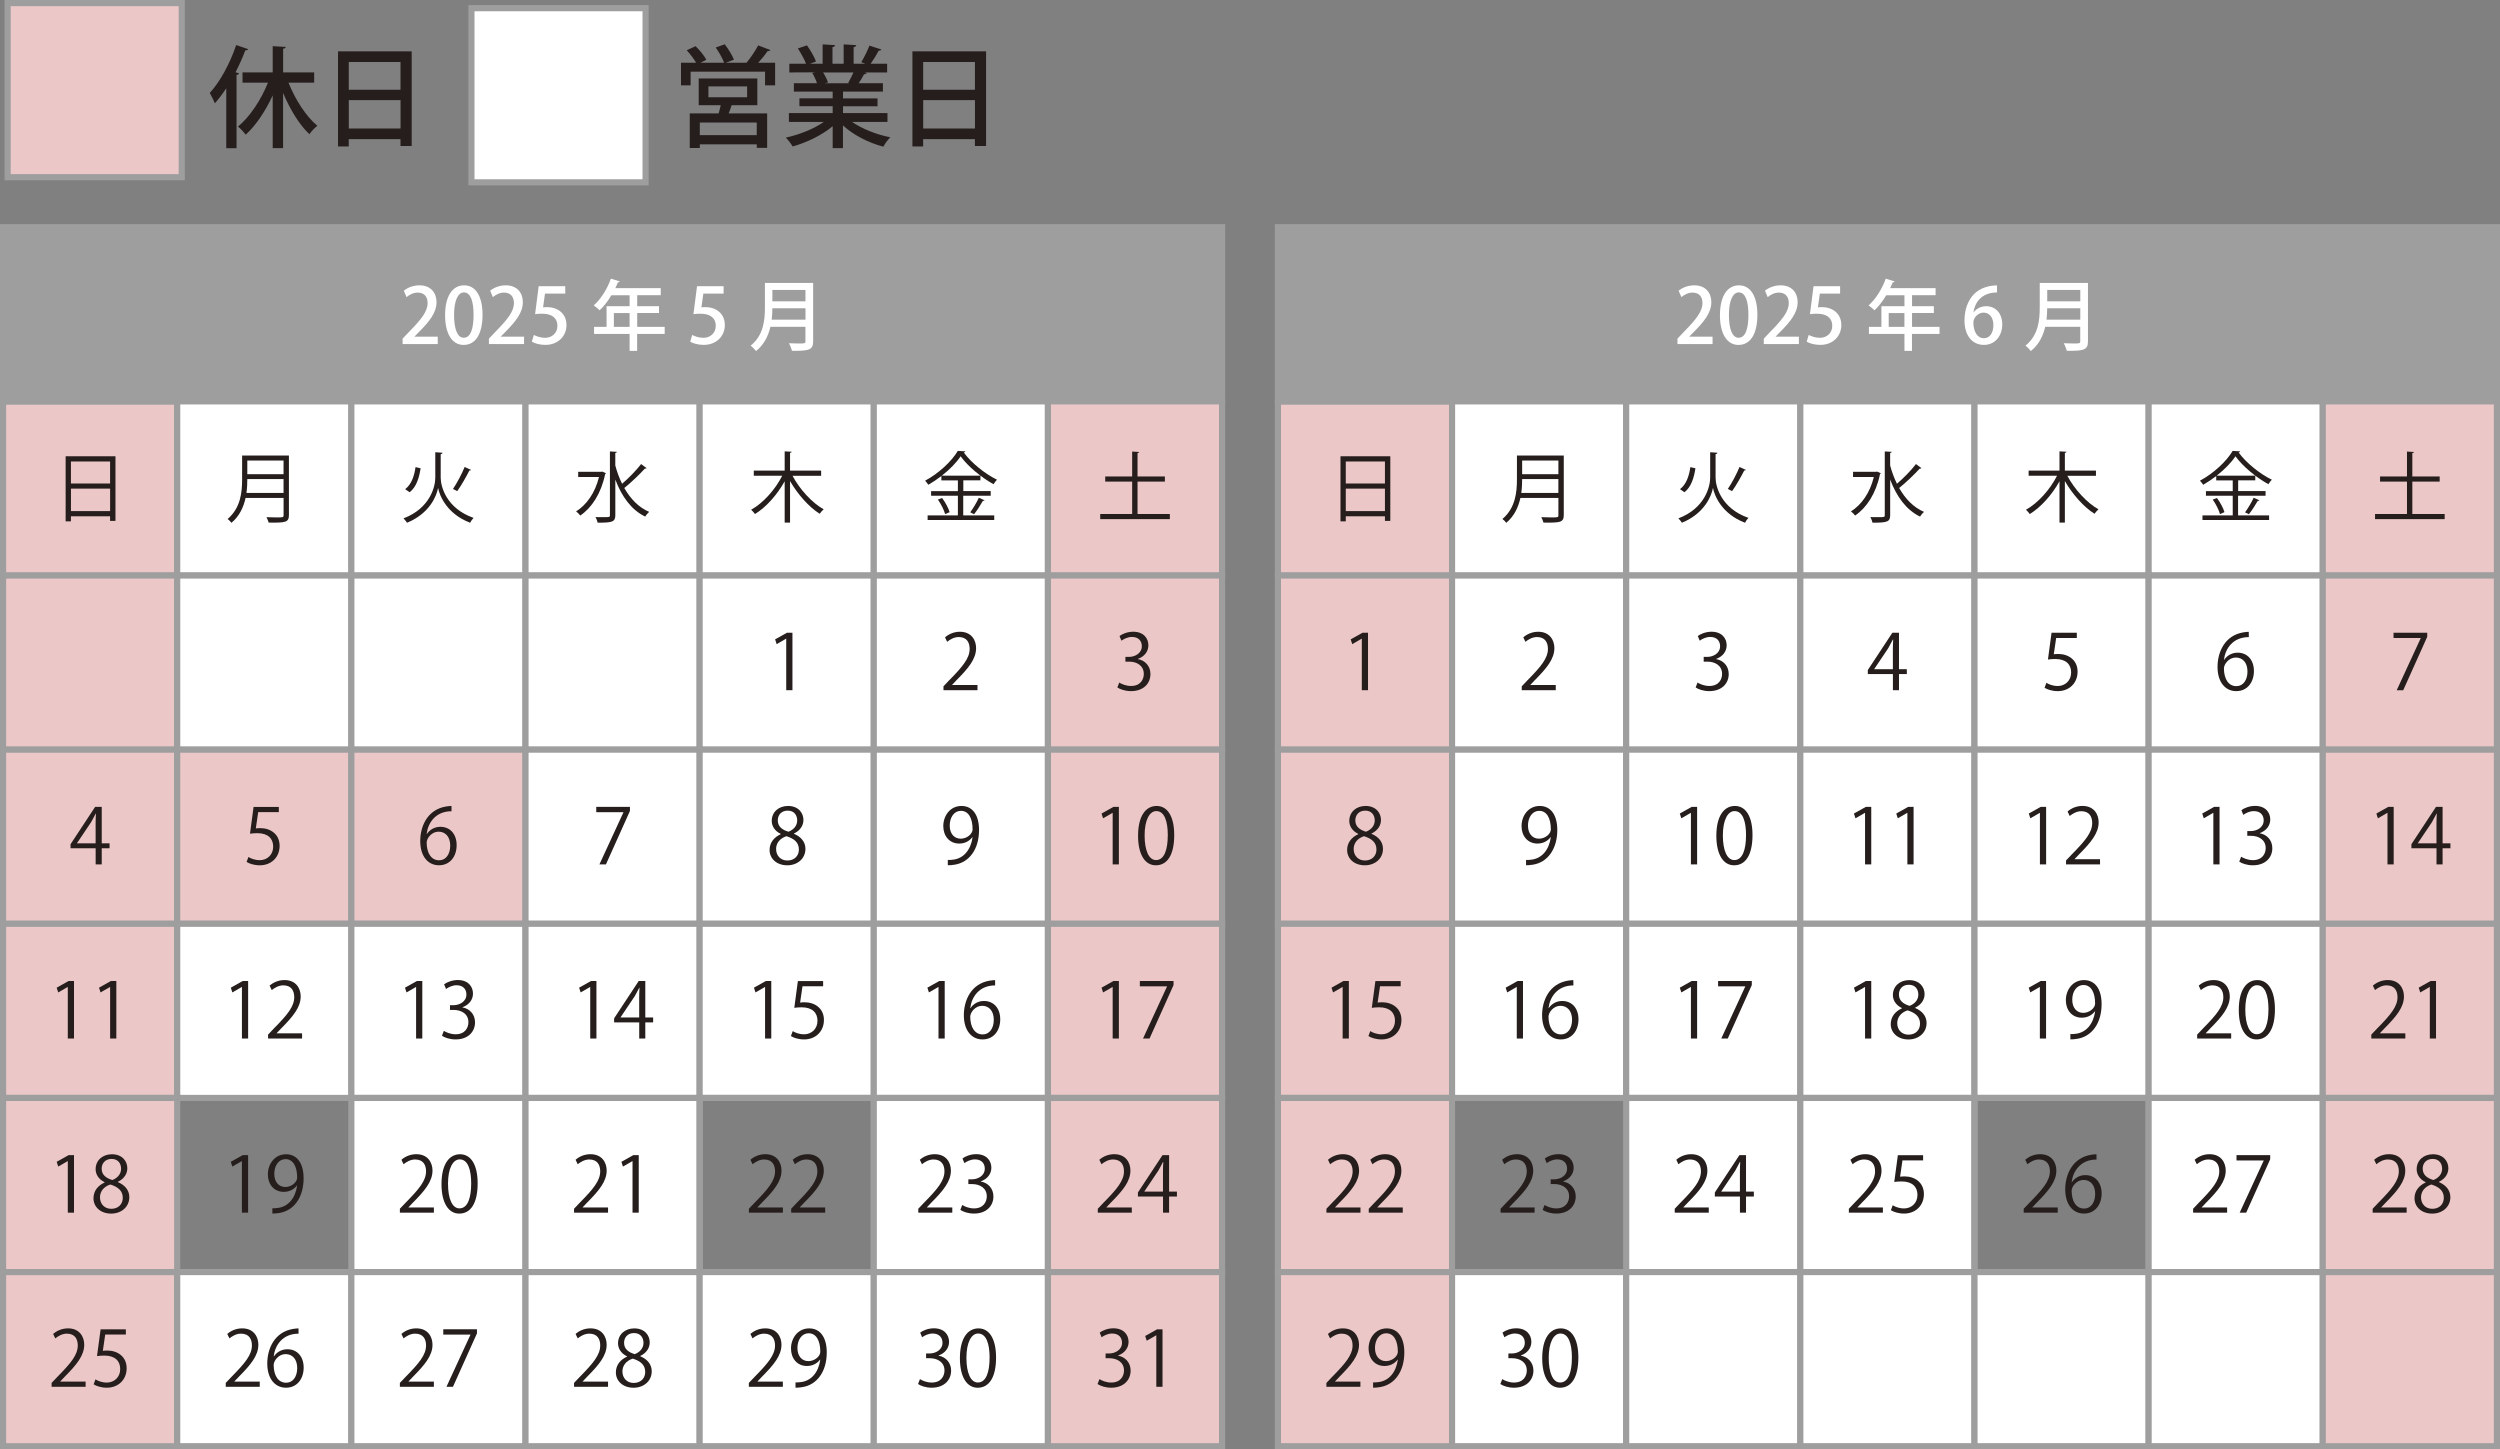 <?xml version="1.0" encoding="UTF-8"?><svg id="_レイヤー_2" xmlns="http://www.w3.org/2000/svg" viewBox="0 0 813.88 471.82"><rect x="0" y="0" width="813.88" height="471.82" fill="#808080" stroke="none"/><defs><style>.cls-1,.cls-2{fill:none;}.cls-3,.cls-4{fill:#fff;}.cls-3,.cls-5,.cls-6,.cls-2{stroke:#9e9e9f;stroke-miterlimit:10;stroke-width:2px;}.cls-7{fill:#251e1c;}.cls-5{fill:#ebc7c7;}.cls-6{fill:#9e9e9f;}</style></defs><g id="_レイヤー_1-2"><rect class="cls-5" x="2.48" y="1" width="56.69" height="56.69"/><path class="cls-7" d="M80.79,16c-.14.29-.43.4-.94.4-.9,2.41-1.98,4.82-3.17,7.13l1.12.32c-.04.29-.29.47-.79.54v23.86h-3.35v-19.51c-1.19,1.8-2.45,3.46-3.71,4.89-.32-.83-1.19-2.56-1.66-3.38,3.28-3.53,6.59-9.58,8.6-15.59l3.89,1.33ZM102.27,26.91h-8.35c2.2,5.51,5.72,11.01,9.4,14.04-.86.65-2.02,1.84-2.59,2.74-3.28-3.06-6.3-8.06-8.57-13.43v17.96h-3.38v-17.17c-2.38,5.15-5.47,9.79-8.78,12.78-.61-.79-1.73-2.02-2.52-2.63,3.78-3.06,7.49-8.64,9.75-14.29h-8.28v-3.35h9.83v-8.53l4.25.25c-.04.29-.29.5-.86.58v7.7h10.11v3.35Z"/><path class="cls-7" d="M110.05,16.72h23.97v30.81h-3.64v-2.23h-16.85v2.38h-3.49v-30.96ZM130.39,20.18h-16.85v9.04h16.85v-9.04ZM113.55,41.84h16.85v-9.25h-16.85v9.25Z"/><rect class="cls-3" x="153.48" y="2.67" width="56.69" height="56.69"/><path class="cls-7" d="M250.79,16.29c-.14.25-.43.36-.9.36-.76,1.12-1.94,2.56-3.06,3.78h5.51v7.34h-3.28v-4.43h-24.23v4.43h-3.13v-7.34h4.93c-.72-1.22-1.94-2.84-3.06-4.07l2.88-1.33c1.33,1.3,2.84,3.13,3.49,4.43l-1.94.97h7.74c-.5-1.37-1.66-3.46-2.74-4.97l2.95-1.04c1.15,1.51,2.45,3.63,2.99,5l-2.66,1.01h6.84l-.07-.04c1.3-1.51,2.88-3.92,3.78-5.62l3.96,1.51ZM246.54,34.25h-8.35c-.25.79-.58,1.76-.97,2.66h12.53v11.23h-3.38v-1.15h-18.54v1.19h-3.28v-11.27h9.4c.25-.83.5-1.8.68-2.66h-7.16v-8.71h19.08v8.71ZM246.36,44v-4.1h-18.54v4.1h18.54ZM230.63,28.13v3.53h12.6v-3.53h-12.6Z"/><path class="cls-7" d="M288.91,39.69h-11.52c3.28,2.27,7.96,4.14,12.45,5-.76.72-1.76,2.12-2.27,3.06-4.79-1.26-9.68-3.74-13.14-6.91v7.38h-3.35v-7.13c-3.49,2.92-8.46,5.33-13.03,6.59-.5-.86-1.48-2.16-2.23-2.88,4.39-.94,9.14-2.84,12.38-5.11h-11.37v-2.88h14.25v-2.23h-10.83v-2.56h10.83v-2.2h-12.63v-2.74h7.52c-.32-1.01-.94-2.34-1.55-3.35l.86-.14v-.04l-8.31.04v-2.84h5.44c-.54-1.44-1.66-3.46-2.66-4.97l2.95-1.01c1.15,1.58,2.45,3.82,2.95,5.26l-1.94.72h4.1v-6.3l4.07.25c-.04.32-.32.58-.86.65v5.4h3.64v-6.3l4.1.25c-.04.36-.32.58-.86.65v5.4h3.82l-1.33-.5c.9-1.48,2.05-3.78,2.66-5.4l3.89,1.26c-.11.25-.4.4-.86.36-.65,1.26-1.69,2.95-2.63,4.28h5.36v2.84h-7.34l.68.22c-.11.25-.4.36-.86.36-.43.86-1.08,1.98-1.73,2.92h7.88v2.74h-12.99v2.2h11.23v2.56h-11.23v2.23h14.47v2.88ZM276.14,26.98c.54-.94,1.19-2.23,1.69-3.38h-9.86c.68,1.08,1.33,2.38,1.58,3.28l-1.08.22h7.99l-.32-.11Z"/><path class="cls-7" d="M297.05,16.72h23.97v30.81h-3.64v-2.23h-16.85v2.38h-3.49v-30.96ZM317.39,20.18h-16.85v9.04h16.85v-9.04ZM300.55,41.84h16.85v-9.25h-16.85v9.25Z"/><rect class="cls-5" x="416.03" y="130.67" width="56.69" height="56.69"/><rect class="cls-6" x="416.03" y="73.97" width="396.85" height="56.69"/><rect class="cls-3" x="472.72" y="130.67" width="56.69" height="56.69"/><rect class="cls-3" x="529.41" y="130.67" width="56.69" height="56.69"/><rect class="cls-3" x="586.1" y="130.67" width="56.69" height="56.69"/><rect class="cls-3" x="642.8" y="130.67" width="56.69" height="56.69"/><rect class="cls-3" x="699.49" y="130.67" width="56.69" height="56.69"/><rect class="cls-5" x="756.18" y="130.67" width="56.69" height="56.69"/><path class="cls-7" d="M436.4,148.54h16.22v21.04h-1.75v-1.5h-12.75v1.65h-1.72v-21.2ZM450.87,150.24h-12.75v7.17h12.75v-7.17ZM438.12,166.39h12.75v-7.32h-12.75v7.32Z"/><path class="cls-7" d="M509.09,148.27v19.4c0,1.3-.35,1.87-1.28,2.17s-2.6.33-5.32.3c-.12-.47-.45-1.27-.72-1.77,1.2.05,2.35.08,3.25.08,2.17,0,2.32,0,2.32-.77v-5.57h-12.37c-.65,2.92-1.95,5.87-4.6,8.1-.25-.38-.88-1-1.25-1.25,4.3-3.65,4.72-8.82,4.72-12.97v-7.7h15.25ZM495.54,155.97c0,1.27-.05,2.85-.28,4.5h12.07v-4.5h-11.8ZM507.34,149.92h-11.8v4.45h11.8v-4.45Z"/><path class="cls-7" d="M556.73,147.22l2.38.17c-.03.23-.25.4-.6.47v7.67c0,2.72,1.72,9.92,10.7,13.07-.38.38-.88,1.1-1.12,1.58-7.6-2.88-9.95-8.85-10.42-11.3h-.02c-.45,2.47-2.67,8.25-10.1,11.3-.23-.38-.78-1.05-1.15-1.42,8.72-3.3,10.35-10.45,10.35-13.22v-8.32ZM546.93,159.24c2.07-1.55,2.97-4.35,3.37-7.17l1.65.38c-.45,2.97-1.33,6.07-3.57,7.8l-1.45-1ZM568.38,152.97c-.08.15-.3.22-.55.22-1,2-2.65,4.9-3.95,6.7,0-.03-1.38-.72-1.38-.72,1.28-1.85,2.9-4.92,3.8-7.15l2.07.95Z"/><path class="cls-7" d="M611.1,153.52l1.2.55c-.05.1-.15.22-.27.3-1.3,6.3-4.37,10.95-8.1,13.47-.3-.42-.95-1.08-1.35-1.35,3.37-2.1,6.17-5.97,7.45-11.2h-6.77v-1.7h7.55l.3-.07ZM615.35,151.57c.55,2.08,1.3,4.07,2.2,5.92,2.1-1.77,4.65-4.4,6.2-6.42l1.77,1.33c-.12.15-.35.17-.55.15-1.72,1.9-4.52,4.57-6.7,6.32,2,3.5,4.67,6.32,8.1,7.77-.42.35-1,1.03-1.3,1.53-4.55-2.17-7.67-6.62-9.72-12.05v11.57c0,2.27-1.05,2.47-5.75,2.47-.1-.5-.42-1.35-.7-1.82.95.02,1.83.02,2.52.02,2.1,0,2.17,0,2.17-.67v-20.72l2.25.12c-.02.2-.15.33-.5.35v4.12Z"/><path class="cls-4" d="M557.55,112.01h-11.45v-1.77l1.97-2.07c3.97-4.07,6.17-6.67,6.17-9.5,0-1.82-.88-3.42-3.25-3.42-1.45,0-2.75.77-3.62,1.47l-.88-2.08c1.15-.95,2.97-1.75,5.07-1.75,3.87,0,5.57,2.62,5.57,5.47,0,3.45-2.35,6.32-5.62,9.62l-1.55,1.58v.05h7.57v2.4Z"/><path class="cls-4" d="M559.93,102.64c0-6.15,2.32-9.75,6.22-9.75s5.97,3.85,5.97,9.55c0,6.37-2.3,9.85-6.17,9.85s-6.02-3.88-6.02-9.65ZM569.2,102.54c0-4.47-.95-7.35-3.15-7.35-1.9,0-3.2,2.65-3.2,7.35s1.15,7.42,3.15,7.42c2.45,0,3.2-3.52,3.2-7.42Z"/><path class="cls-4" d="M585.65,112.01h-11.45v-1.77l1.97-2.07c3.97-4.07,6.17-6.67,6.17-9.5,0-1.82-.88-3.42-3.25-3.42-1.45,0-2.75.77-3.62,1.47l-.88-2.08c1.15-.95,2.97-1.75,5.07-1.75,3.87,0,5.57,2.62,5.57,5.47,0,3.45-2.35,6.32-5.62,9.62l-1.55,1.58v.05h7.57v2.4Z"/><path class="cls-4" d="M599.05,93.19v2.4h-6.6l-.62,4.47c.38-.02.73-.08,1.25-.08,3.42,0,6.37,2,6.37,5.85,0,3.62-2.77,6.45-6.87,6.45-1.85,0-3.52-.5-4.4-1.05l.65-2.2c.75.42,2.12.95,3.65.95,2.12,0,4.02-1.45,4.02-3.9s-1.65-3.95-5-3.95c-.95,0-1.65.05-2.27.15l1.17-9.1h8.65Z"/><path class="cls-4" d="M631.42,106.41v2.3h-8.97v5.52h-2.45v-5.52h-11.57v-2.3h4.07v-6.72h7.5v-3.57h-5.92c-1.15,1.9-2.47,3.62-3.85,4.9-.45-.45-1.32-1.2-1.92-1.6,2.27-1.95,4.4-5.32,5.6-8.7l2.9.9c-.07.2-.3.32-.62.27-.25.65-.55,1.3-.85,1.92h14.8v2.3h-7.67v3.57h7.1v2.22h-7.1v4.5h8.97ZM614.87,106.41h5.12v-4.5h-5.12v4.5Z"/><path class="cls-4" d="M642.52,101.64c.88-1.1,2.27-1.95,4.1-1.95,3.02,0,5.22,2.27,5.22,5.97,0,3.5-2.22,6.62-5.95,6.62-4,0-6.35-3.27-6.35-7.95,0-3.67,1.22-6.6,3.02-8.5,1.95-2.05,4.9-2.92,7.55-2.92l.02,2.3c-5.35,0-7.27,3.65-7.67,6.42h.05ZM648.95,105.84c0-2.45-1.25-4.07-3.22-4.07-1.67,0-3.3,1.57-3.3,3.27.05,2.95,1.27,5.07,3.47,5.07,1.9,0,3.05-1.8,3.05-4.27Z"/><path class="cls-4" d="M679.74,92.09v18.97c0,2.85-1.22,3.2-6.9,3.15-.15-.67-.6-1.82-1-2.47,1.1.05,2.2.08,3.07.08,2.17,0,2.32,0,2.32-.77v-4.67h-11.4c-.67,2.9-2.05,5.8-4.67,7.9-.35-.47-1.25-1.4-1.77-1.75,4.25-3.4,4.65-8.42,4.65-12.42v-8h15.7ZM666.47,100.36c0,1.15-.08,2.4-.22,3.7h11v-3.7h-10.77ZM677.25,94.39h-10.77v3.7h10.77v-3.7Z"/><path class="cls-7" d="M682.34,154.89h-9.32c2.32,4.37,6.35,8.8,10.15,10.92-.42.35-1,1-1.3,1.45-3.52-2.22-7.15-6.32-9.65-10.65v13.52h-1.75v-13.45c-2.45,4.42-6.05,8.45-9.67,10.67-.3-.43-.85-1.08-1.25-1.4,3.9-2.15,7.85-6.57,10.12-11.07h-9.25v-1.67h10.05v-6.27l2.27.12c-.02.2-.17.33-.52.35v5.8h10.12v1.67Z"/><path class="cls-7" d="M728.61,161.39v6.4h10.1v1.5h-21.69v-1.5h9.85v-6.4h-8.72v-1.5h8.72v-3.5h-5.37v-1.42c-1.35,1.05-2.8,2.02-4.25,2.85-.25-.38-.7-.97-1.05-1.33,4.37-2.32,8.67-6.32,10.65-9.7l2.45.15c-.05.2-.25.33-.5.38,2.42,3.35,6.92,6.97,10.8,8.85-.4.42-.82.97-1.12,1.47-3.9-2.15-8.37-5.8-10.72-9.1-1.33,2.03-3.55,4.3-6.12,6.32h12.57v1.52h-5.57v3.5h8.92v1.5h-8.92ZM722.71,167.36c-.32-1.28-1.32-3.25-2.35-4.72l1.37-.52c1.05,1.4,2.1,3.35,2.45,4.62l-1.47.62ZM735.56,162.86c-.08.15-.28.22-.55.2-.73,1.3-1.92,3.15-2.88,4.35l-1.25-.62c.92-1.25,2.15-3.3,2.8-4.75l1.88.83Z"/><path class="cls-7" d="M785.35,167.34h10.52v1.67h-22.67v-1.67h10.4v-10.55h-8.77v-1.67h8.77v-8.12l2.27.15c-.03.17-.17.3-.53.35v7.62h8.9v1.67h-8.9v10.55Z"/><rect class="cls-5" x="416.03" y="187.36" width="56.69" height="56.69"/><rect class="cls-3" x="472.72" y="187.36" width="56.69" height="56.69"/><rect class="cls-3" x="529.41" y="187.36" width="56.69" height="56.69"/><rect class="cls-3" x="586.1" y="187.36" width="56.69" height="56.69"/><rect class="cls-3" x="642.8" y="187.36" width="56.69" height="56.69"/><rect class="cls-3" x="699.49" y="187.36" width="56.69" height="56.69"/><rect class="cls-5" x="756.18" y="187.36" width="56.69" height="56.69"/><path class="cls-7" d="M443.34,224.7v-16.77h-.05l-3.07,1.77-.5-1.55,3.87-2.17h1.77v18.72h-2.02Z"/><path class="cls-7" d="M506.48,224.7h-11.07v-1.27l1.82-1.92c4.45-4.5,6.7-7.22,6.7-10.27,0-2-.87-3.85-3.57-3.85-1.5,0-2.85.82-3.75,1.55l-.7-1.45c1.15-1.02,2.85-1.82,4.85-1.82,3.77,0,5.27,2.75,5.27,5.32,0,3.52-2.47,6.52-6.35,10.42l-1.47,1.55v.05h8.27v1.7Z"/><path class="cls-7" d="M558.72,214.58c2.2.37,4.07,2.15,4.07,4.85,0,2.97-2.15,5.57-6.35,5.57-1.88,0-3.57-.6-4.42-1.2l.62-1.6c.67.45,2.17,1.12,3.82,1.12,3.15,0,4.17-2.2,4.17-3.92,0-2.75-2.32-4-4.77-4h-1.22v-1.55h1.22c1.8,0,4.12-1.12,4.12-3.47,0-1.62-.97-3.02-3.22-3.02-1.37,0-2.67.67-3.42,1.22l-.62-1.52c.9-.7,2.65-1.4,4.45-1.4,3.42,0,4.95,2.17,4.95,4.42,0,1.92-1.22,3.65-3.4,4.42v.08Z"/><path class="cls-7" d="M618.21,224.7h-1.97v-5.25h-8.17v-1.32l8-12.15h2.15v11.87h2.55v1.6h-2.55v5.25ZM610.16,217.86h6.07v-6.65c0-1.02.05-2.02.1-3h-.1c-.58,1.15-1.03,1.95-1.5,2.8l-4.57,6.8v.05Z"/><path class="cls-7" d="M676.11,205.98v1.72h-6.72l-.78,5.3c.4-.05.8-.1,1.45-.1,3.32,0,6.3,1.97,6.3,5.75s-2.75,6.35-6.45,6.35c-1.87,0-3.45-.55-4.3-1.1l.6-1.62c.7.48,2.08,1.05,3.7,1.05,2.35,0,4.37-1.72,4.35-4.42,0-2.57-1.65-4.37-5.15-4.37-1,0-1.77.08-2.4.17l1.17-8.72h8.22Z"/><path class="cls-7" d="M724.1,214.78c.85-1.25,2.37-2.3,4.37-2.3,3.17,0,5.3,2.37,5.3,5.97s-2.1,6.55-5.75,6.55-6.1-3.02-6.1-7.87,2.35-10.27,8.42-11.27c.7-.1,1.32-.17,1.75-.17l.02,1.72c-5.2,0-7.67,3.77-8.1,7.37h.08ZM731.67,218.61c0-2.87-1.55-4.55-3.8-4.55s-3.87,2.15-3.87,3.55c.03,3.42,1.47,5.77,4.07,5.77,2.17,0,3.6-1.95,3.6-4.77Z"/><path class="cls-7" d="M779.22,205.98h10.97v1.33l-7.82,17.4h-2.12l7.82-16.95v-.05h-8.85v-1.72Z"/><rect class="cls-5" x="416.03" y="244.05" width="56.69" height="56.69"/><rect class="cls-3" x="472.72" y="244.05" width="56.69" height="56.69"/><rect class="cls-3" x="529.41" y="244.05" width="56.69" height="56.69"/><rect class="cls-3" x="586.1" y="244.05" width="56.69" height="56.69"/><rect class="cls-3" x="642.8" y="244.05" width="56.69" height="56.69"/><rect class="cls-3" x="699.49" y="244.05" width="56.69" height="56.69"/><rect class="cls-5" x="756.18" y="244.05" width="56.69" height="56.69"/><path class="cls-7" d="M442.18,271.47c-2.02-.97-2.92-2.62-2.92-4.22,0-2.9,2.27-4.87,5.3-4.87,3.4,0,5.02,2.3,5.02,4.55,0,1.6-.85,3.35-3.07,4.42v.1c2.3.97,3.72,2.65,3.72,4.9,0,3.17-2.6,5.35-5.9,5.35-3.57,0-5.77-2.27-5.77-4.97,0-2.42,1.45-4.17,3.62-5.15v-.1ZM448.11,276.57c0-2.35-1.58-3.55-4.05-4.35-2.2.72-3.37,2.32-3.37,4.17,0,2.12,1.42,3.75,3.67,3.75,2.4,0,3.75-1.62,3.75-3.57ZM441.23,267.05c-.02,2,1.4,3.1,3.47,3.72,1.62-.62,2.85-1.9,2.85-3.67,0-1.57-.88-3.2-3.07-3.2s-3.25,1.53-3.25,3.15Z"/><path class="cls-7" d="M504.81,272.55c-1.03,1.3-2.47,2.07-4.3,2.07-3.2,0-5.17-2.5-5.17-5.67,0-3.42,2.25-6.57,5.92-6.57s5.72,3.05,5.72,7.82c0,6.22-3.15,10.55-7.95,11.3-.88.15-1.67.2-2.22.18v-1.72c.52.05,1.12-.03,1.92-.12,3.15-.45,5.52-3,6.15-7.27h-.07ZM497.44,268.82c0,2.52,1.42,4.22,3.57,4.22,2.03,0,3.87-1.55,3.87-3.05,0-3.6-1.32-6.02-3.8-6.02-2.17,0-3.65,2.05-3.65,4.85Z"/><path class="cls-7" d="M550.48,281.4v-16.77h-.05l-3.07,1.77-.5-1.55,3.87-2.17h1.77v18.72h-2.02Z"/><path class="cls-7" d="M558.76,272.1c0-6.55,2.55-9.72,6.05-9.72s5.72,3.35,5.72,9.47c0,6.5-2.27,9.85-6,9.85-3.4,0-5.77-3.35-5.77-9.6ZM568.43,271.95c0-4.67-1.12-7.9-3.75-7.9-2.22,0-3.8,2.97-3.8,7.9s1.38,8.05,3.72,8.05c2.77,0,3.82-3.6,3.82-8.05Z"/><path class="cls-7" d="M607.17,281.4v-16.77h-.05l-3.07,1.77-.5-1.55,3.87-2.17h1.77v18.72h-2.02Z"/><path class="cls-7" d="M620.95,281.4v-16.77h-.05l-3.07,1.77-.5-1.55,3.87-2.17h1.77v18.72h-2.02Z"/><path class="cls-7" d="M664.1,281.4v-16.77h-.05l-3.07,1.77-.5-1.55,3.87-2.17h1.77v18.72h-2.02Z"/><path class="cls-7" d="M683.67,281.4h-11.07v-1.27l1.82-1.92c4.45-4.5,6.7-7.22,6.7-10.27,0-2-.87-3.85-3.57-3.85-1.5,0-2.85.82-3.75,1.55l-.7-1.45c1.15-1.02,2.85-1.82,4.85-1.82,3.77,0,5.27,2.75,5.27,5.32,0,3.52-2.47,6.52-6.35,10.42l-1.47,1.55v.05h8.27v1.7Z"/><path class="cls-7" d="M720.56,281.4v-16.77h-.05l-3.07,1.77-.5-1.55,3.87-2.17h1.77v18.72h-2.02Z"/><path class="cls-7" d="M735.69,271.28c2.2.37,4.07,2.15,4.07,4.85,0,2.97-2.15,5.57-6.35,5.57-1.88,0-3.57-.6-4.42-1.2l.62-1.6c.67.45,2.17,1.12,3.82,1.12,3.15,0,4.17-2.2,4.17-3.92,0-2.75-2.32-4-4.77-4h-1.22v-1.55h1.22c1.8,0,4.12-1.12,4.12-3.47,0-1.62-.97-3.02-3.22-3.02-1.37,0-2.67.67-3.42,1.22l-.62-1.52c.9-.7,2.65-1.4,4.45-1.4,3.42,0,4.95,2.17,4.95,4.42,0,1.92-1.22,3.65-3.4,4.42v.08Z"/><path class="cls-7" d="M777.25,281.4v-16.77h-.05l-3.07,1.77-.5-1.55,3.87-2.17h1.77v18.72h-2.02Z"/><path class="cls-7" d="M795.18,281.4h-1.97v-5.25h-8.17v-1.32l8-12.15h2.15v11.87h2.55v1.6h-2.55v5.25ZM787.13,274.55h6.07v-6.65c0-1.02.05-2.02.1-3h-.1c-.58,1.15-1.03,1.95-1.5,2.8l-4.57,6.8v.05Z"/><rect class="cls-5" x="416.03" y="300.74" width="56.69" height="56.69"/><rect class="cls-3" x="472.72" y="300.74" width="56.69" height="56.69"/><rect class="cls-3" x="529.41" y="300.74" width="56.69" height="56.69"/><rect class="cls-3" x="586.1" y="300.74" width="56.69" height="56.69"/><rect class="cls-3" x="642.8" y="300.74" width="56.69" height="56.69"/><rect class="cls-3" x="699.49" y="300.74" width="56.69" height="56.69"/><rect class="cls-5" x="756.18" y="300.74" width="56.69" height="56.69"/><path class="cls-7" d="M437.1,338.09v-16.77h-.05l-3.07,1.77-.5-1.55,3.87-2.17h1.77v18.72h-2.02Z"/><path class="cls-7" d="M455.99,319.37v1.72h-6.72l-.78,5.3c.4-.05.8-.1,1.45-.1,3.32,0,6.3,1.97,6.3,5.75s-2.75,6.35-6.45,6.35c-1.87,0-3.45-.55-4.3-1.1l.6-1.62c.7.48,2.07,1.05,3.7,1.05,2.35,0,4.37-1.72,4.35-4.42,0-2.57-1.65-4.37-5.15-4.37-1,0-1.77.08-2.4.17l1.17-8.72h8.22Z"/><path class="cls-7" d="M493.79,338.09v-16.77h-.05l-3.07,1.77-.5-1.55,3.87-2.17h1.77v18.72h-2.02Z"/><path class="cls-7" d="M504.21,328.17c.85-1.25,2.37-2.3,4.37-2.3,3.17,0,5.3,2.37,5.3,5.97s-2.1,6.55-5.75,6.55-6.1-3.02-6.1-7.87,2.35-10.27,8.42-11.27c.7-.1,1.33-.17,1.75-.17l.03,1.72c-5.2,0-7.67,3.77-8.1,7.37h.08ZM511.79,331.99c0-2.87-1.55-4.55-3.8-4.55s-3.87,2.15-3.87,3.55c.02,3.42,1.47,5.77,4.07,5.77,2.17,0,3.6-1.95,3.6-4.77Z"/><path class="cls-7" d="M550.48,338.09v-16.77h-.05l-3.07,1.77-.5-1.55,3.87-2.17h1.77v18.72h-2.02Z"/><path class="cls-7" d="M559.33,319.37h10.97v1.33l-7.82,17.4h-2.12l7.82-16.95v-.05h-8.85v-1.72Z"/><path class="cls-7" d="M607.17,338.09v-16.77h-.05l-3.07,1.77-.5-1.55,3.87-2.17h1.77v18.72h-2.02Z"/><path class="cls-7" d="M619.15,328.17c-2.02-.97-2.92-2.62-2.92-4.22,0-2.9,2.27-4.87,5.3-4.87,3.4,0,5.02,2.3,5.02,4.55,0,1.6-.85,3.35-3.07,4.42v.1c2.3.97,3.72,2.65,3.72,4.9,0,3.17-2.6,5.35-5.9,5.35-3.57,0-5.77-2.27-5.77-4.97,0-2.42,1.45-4.17,3.62-5.15v-.1ZM625.07,333.27c0-2.35-1.58-3.55-4.05-4.35-2.2.72-3.37,2.32-3.37,4.17,0,2.12,1.42,3.75,3.67,3.75,2.4,0,3.75-1.62,3.75-3.57ZM618.2,323.74c-.02,2,1.4,3.1,3.47,3.72,1.62-.62,2.85-1.9,2.85-3.67,0-1.57-.88-3.2-3.08-3.2s-3.25,1.53-3.25,3.15Z"/><path class="cls-7" d="M664.08,338.09v-16.77h-.05l-3.07,1.77-.5-1.55,3.87-2.17h1.77v18.72h-2.02Z"/><path class="cls-7" d="M682.01,329.24c-1.02,1.3-2.47,2.07-4.3,2.07-3.2,0-5.17-2.5-5.17-5.67,0-3.42,2.25-6.57,5.92-6.57s5.72,3.05,5.72,7.82c0,6.22-3.15,10.55-7.95,11.3-.88.15-1.67.2-2.22.18v-1.72c.53.05,1.12-.03,1.92-.12,3.15-.45,5.52-3,6.15-7.27h-.08ZM674.63,325.52c0,2.52,1.42,4.22,3.57,4.22,2.02,0,3.87-1.55,3.87-3.05,0-3.6-1.32-6.02-3.8-6.02-2.17,0-3.65,2.05-3.65,4.85Z"/><path class="cls-7" d="M726.36,338.09h-11.07v-1.27l1.82-1.92c4.45-4.5,6.7-7.22,6.7-10.27,0-2-.87-3.85-3.57-3.85-1.5,0-2.85.82-3.75,1.55l-.7-1.45c1.15-1.02,2.85-1.82,4.85-1.82,3.77,0,5.27,2.75,5.27,5.32,0,3.52-2.47,6.52-6.35,10.42l-1.47,1.55v.05h8.27v1.7Z"/><path class="cls-7" d="M728.84,328.79c0-6.55,2.55-9.72,6.05-9.72s5.72,3.35,5.72,9.47c0,6.5-2.27,9.85-6,9.85-3.4,0-5.77-3.35-5.77-9.6ZM738.51,328.64c0-4.67-1.12-7.9-3.75-7.9-2.22,0-3.8,2.97-3.8,7.9s1.38,8.05,3.72,8.05c2.77,0,3.82-3.6,3.82-8.05Z"/><path class="cls-7" d="M783.05,338.09h-11.07v-1.27l1.83-1.92c4.45-4.5,6.7-7.22,6.7-10.27,0-2-.88-3.85-3.57-3.85-1.5,0-2.85.82-3.75,1.55l-.7-1.45c1.15-1.02,2.85-1.82,4.85-1.82,3.77,0,5.27,2.75,5.27,5.32,0,3.52-2.47,6.52-6.35,10.42l-1.47,1.55v.05h8.27v1.7Z"/><path class="cls-7" d="M791.03,338.09v-16.77h-.05l-3.07,1.77-.5-1.55,3.87-2.17h1.77v18.72h-2.02Z"/><rect class="cls-5" x="416.03" y="357.44" width="56.69" height="56.69"/><rect class="cls-1" x="472.72" y="357.44" width="56.69" height="56.69"/><rect class="cls-3" x="529.41" y="357.44" width="56.69" height="56.69"/><rect class="cls-3" x="586.1" y="357.44" width="56.69" height="56.69"/><rect class="cls-2" x="642.8" y="357.44" width="56.69" height="56.69"/><rect class="cls-3" x="699.49" y="357.44" width="56.69" height="56.69"/><rect class="cls-5" x="756.18" y="357.44" width="56.69" height="56.69"/><path class="cls-7" d="M442.89,394.78h-11.07v-1.27l1.83-1.92c4.45-4.5,6.7-7.22,6.7-10.27,0-2-.88-3.85-3.57-3.85-1.5,0-2.85.82-3.75,1.55l-.7-1.45c1.15-1.02,2.85-1.82,4.85-1.82,3.77,0,5.27,2.75,5.27,5.32,0,3.52-2.47,6.52-6.35,10.42l-1.47,1.55v.05h8.27v1.7Z"/><path class="cls-7" d="M456.67,394.78h-11.07v-1.27l1.82-1.92c4.45-4.5,6.7-7.22,6.7-10.27,0-2-.87-3.85-3.57-3.85-1.5,0-2.85.82-3.75,1.55l-.7-1.45c1.15-1.02,2.85-1.82,4.85-1.82,3.77,0,5.27,2.75,5.27,5.32,0,3.52-2.47,6.52-6.35,10.42l-1.47,1.55v.05h8.27v1.7Z"/><path class="cls-7" d="M499.59,394.78h-11.07v-1.27l1.82-1.92c4.45-4.5,6.7-7.22,6.7-10.27,0-2-.87-3.85-3.57-3.85-1.5,0-2.85.82-3.75,1.55l-.7-1.45c1.15-1.02,2.85-1.82,4.85-1.82,3.77,0,5.27,2.75,5.27,5.32,0,3.52-2.47,6.52-6.35,10.42l-1.47,1.55v.05h8.27v1.7Z"/><path class="cls-7" d="M508.91,384.66c2.2.37,4.07,2.15,4.07,4.85,0,2.97-2.15,5.57-6.35,5.57-1.88,0-3.57-.6-4.42-1.2l.62-1.6c.67.45,2.17,1.12,3.82,1.12,3.15,0,4.17-2.2,4.17-3.92,0-2.75-2.32-4-4.77-4h-1.22v-1.55h1.22c1.8,0,4.12-1.12,4.12-3.47,0-1.62-.97-3.02-3.22-3.02-1.37,0-2.67.67-3.42,1.22l-.62-1.52c.9-.7,2.65-1.4,4.45-1.4,3.42,0,4.95,2.17,4.95,4.42,0,1.92-1.22,3.65-3.4,4.42v.08Z"/><path class="cls-7" d="M556.28,394.78h-11.07v-1.27l1.83-1.92c4.45-4.5,6.7-7.22,6.7-10.27,0-2-.88-3.85-3.57-3.85-1.5,0-2.85.82-3.75,1.55l-.7-1.45c1.15-1.02,2.85-1.82,4.85-1.82,3.77,0,5.27,2.75,5.27,5.32,0,3.52-2.47,6.52-6.35,10.42l-1.47,1.55v.05h8.27v1.7Z"/><path class="cls-7" d="M568.41,394.78h-1.97v-5.25h-8.17v-1.32l8-12.15h2.15v11.87h2.55v1.6h-2.55v5.25ZM560.36,387.93h6.07v-6.65c0-1.02.05-2.02.1-3h-.1c-.58,1.15-1.03,1.95-1.5,2.8l-4.57,6.8v.05Z"/><path class="cls-7" d="M669.89,394.78h-11.07v-1.27l1.83-1.92c4.45-4.5,6.7-7.22,6.7-10.27,0-2-.88-3.85-3.57-3.85-1.5,0-2.85.82-3.75,1.55l-.7-1.45c1.15-1.02,2.85-1.82,4.85-1.82,3.77,0,5.27,2.75,5.27,5.32,0,3.52-2.47,6.52-6.35,10.42l-1.47,1.55v.05h8.27v1.7Z"/><path class="cls-7" d="M674.52,384.86c.85-1.25,2.37-2.3,4.37-2.3,3.17,0,5.3,2.37,5.3,5.97s-2.1,6.55-5.75,6.55-6.1-3.02-6.1-7.87,2.35-10.27,8.42-11.27c.7-.1,1.32-.17,1.75-.17l.02,1.72c-5.2,0-7.67,3.77-8.1,7.37h.08ZM682.09,388.68c0-2.87-1.55-4.55-3.8-4.55s-3.87,2.15-3.87,3.55c.03,3.42,1.47,5.77,4.07,5.77,2.17,0,3.6-1.95,3.6-4.77Z"/><path class="cls-7" d="M725.04,394.78h-11.07v-1.27l1.82-1.92c4.45-4.5,6.7-7.22,6.7-10.27,0-2-.87-3.85-3.57-3.85-1.5,0-2.85.82-3.75,1.55l-.7-1.45c1.15-1.02,2.85-1.82,4.85-1.82,3.77,0,5.27,2.75,5.27,5.32,0,3.52-2.47,6.52-6.35,10.42l-1.47,1.55v.05h8.27v1.7Z"/><path class="cls-7" d="M728.1,376.06h10.97v1.33l-7.82,17.4h-2.12l7.82-16.95v-.05h-8.85v-1.72Z"/><path class="cls-7" d="M783.49,394.78h-11.07v-1.27l1.82-1.92c4.45-4.5,6.7-7.22,6.7-10.27,0-2-.87-3.85-3.57-3.85-1.5,0-2.85.82-3.75,1.55l-.7-1.45c1.15-1.02,2.85-1.82,4.85-1.82,3.77,0,5.27,2.75,5.27,5.32,0,3.52-2.47,6.52-6.35,10.42l-1.47,1.55v.05h8.27v1.7Z"/><path class="cls-7" d="M789.67,384.86c-2.02-.97-2.92-2.62-2.92-4.22,0-2.9,2.27-4.87,5.3-4.87,3.4,0,5.02,2.3,5.02,4.55,0,1.6-.85,3.35-3.07,4.42v.1c2.3.97,3.72,2.65,3.72,4.9,0,3.17-2.6,5.35-5.9,5.35-3.57,0-5.77-2.27-5.77-4.97,0-2.42,1.45-4.17,3.62-5.15v-.1ZM795.59,389.96c0-2.35-1.58-3.55-4.05-4.35-2.2.72-3.37,2.32-3.37,4.17,0,2.12,1.42,3.75,3.67,3.75,2.4,0,3.75-1.62,3.75-3.57ZM788.72,380.44c-.02,2,1.4,3.1,3.47,3.72,1.62-.62,2.85-1.9,2.85-3.67,0-1.57-.88-3.2-3.08-3.2s-3.25,1.53-3.25,3.15Z"/><path class="cls-7" d="M612.97,394.78h-11.07v-1.27l1.83-1.92c4.45-4.5,6.7-7.22,6.7-10.27,0-2-.88-3.85-3.57-3.85-1.5,0-2.85.82-3.75,1.55l-.7-1.45c1.15-1.02,2.85-1.82,4.85-1.82,3.77,0,5.27,2.75,5.27,5.32,0,3.52-2.47,6.52-6.35,10.42l-1.47,1.55v.05h8.27v1.7Z"/><path class="cls-7" d="M626.07,376.06v1.72h-6.72l-.77,5.3c.4-.05.8-.1,1.45-.1,3.32,0,6.3,1.97,6.3,5.75s-2.75,6.35-6.45,6.35c-1.88,0-3.45-.55-4.3-1.1l.6-1.62c.7.48,2.07,1.05,3.7,1.05,2.35,0,4.37-1.72,4.35-4.42,0-2.57-1.65-4.37-5.15-4.37-1,0-1.78.08-2.4.17l1.17-8.72h8.22Z"/><rect class="cls-5" x="416.03" y="414.13" width="56.69" height="56.69"/><rect class="cls-3" x="472.72" y="414.13" width="56.69" height="56.69"/><rect class="cls-3" x="529.41" y="414.13" width="56.69" height="56.69"/><rect class="cls-3" x="586.1" y="414.13" width="56.69" height="56.69"/><rect class="cls-3" x="642.8" y="414.13" width="56.69" height="56.69"/><rect class="cls-3" x="699.49" y="414.13" width="56.69" height="56.69"/><rect class="cls-5" x="756.18" y="414.13" width="56.69" height="56.69"/><path class="cls-7" d="M442.88,451.48h-11.07v-1.27l1.82-1.92c4.45-4.5,6.7-7.22,6.7-10.27,0-2-.87-3.85-3.57-3.85-1.5,0-2.85.82-3.75,1.55l-.7-1.45c1.15-1.02,2.85-1.82,4.85-1.82,3.77,0,5.27,2.75,5.27,5.32,0,3.52-2.47,6.52-6.35,10.42l-1.47,1.55v.05h8.27v1.7Z"/><path class="cls-7" d="M455.01,442.63c-1.02,1.3-2.47,2.07-4.3,2.07-3.2,0-5.17-2.5-5.17-5.67,0-3.42,2.25-6.57,5.92-6.57s5.72,3.05,5.72,7.82c0,6.22-3.15,10.55-7.95,11.3-.88.15-1.67.2-2.22.18v-1.72c.53.05,1.12-.03,1.92-.12,3.15-.45,5.52-3,6.15-7.27h-.08ZM447.63,438.9c0,2.52,1.42,4.22,3.57,4.22,2.02,0,3.87-1.55,3.87-3.05,0-3.6-1.32-6.02-3.8-6.02-2.17,0-3.65,2.05-3.65,4.85Z"/><path class="cls-7" d="M495.14,441.35c2.2.37,4.07,2.15,4.07,4.85,0,2.97-2.15,5.57-6.35,5.57-1.87,0-3.57-.6-4.42-1.2l.62-1.6c.67.45,2.17,1.12,3.82,1.12,3.15,0,4.17-2.2,4.17-3.92,0-2.75-2.32-4-4.77-4h-1.22v-1.55h1.22c1.8,0,4.12-1.12,4.12-3.47,0-1.62-.97-3.02-3.22-3.02-1.38,0-2.67.67-3.42,1.22l-.62-1.52c.9-.7,2.65-1.4,4.45-1.4,3.42,0,4.95,2.17,4.95,4.42,0,1.92-1.22,3.65-3.4,4.42v.08Z"/><path class="cls-7" d="M502.07,442.18c0-6.55,2.55-9.72,6.05-9.72s5.72,3.35,5.72,9.47c0,6.5-2.27,9.85-6,9.85-3.4,0-5.77-3.35-5.77-9.6ZM511.74,442.03c0-4.67-1.12-7.9-3.75-7.9-2.22,0-3.8,2.97-3.8,7.9s1.38,8.05,3.72,8.05c2.77,0,3.82-3.6,3.82-8.05Z"/><rect class="cls-5" x="1" y="130.67" width="56.69" height="56.69"/><rect class="cls-6" x="1" y="73.97" width="396.85" height="56.69"/><rect class="cls-3" x="57.69" y="130.67" width="56.69" height="56.69"/><rect class="cls-3" x="114.39" y="130.67" width="56.69" height="56.69"/><rect class="cls-3" x="171.08" y="130.67" width="56.69" height="56.69"/><rect class="cls-3" x="227.77" y="130.67" width="56.69" height="56.69"/><rect class="cls-3" x="284.46" y="130.67" width="56.69" height="56.69"/><rect class="cls-5" x="341.16" y="130.67" width="56.69" height="56.69"/><path class="cls-7" d="M21.37,148.54h16.22v21.04h-1.75v-1.5h-12.75v1.65h-1.72v-21.2ZM35.84,150.24h-12.75v7.17h12.75v-7.17ZM23.1,166.39h12.75v-7.32h-12.75v7.32Z"/><path class="cls-7" d="M94.06,148.27v19.4c0,1.3-.35,1.87-1.27,2.17s-2.6.33-5.32.3c-.12-.47-.45-1.27-.72-1.77,1.2.05,2.35.08,3.25.08,2.17,0,2.32,0,2.32-.77v-5.57h-12.37c-.65,2.92-1.95,5.87-4.6,8.1-.25-.38-.88-1-1.25-1.25,4.3-3.65,4.72-8.82,4.72-12.97v-7.7h15.25ZM80.51,155.97c0,1.27-.05,2.85-.27,4.5h12.07v-4.5h-11.8ZM92.31,149.92h-11.8v4.45h11.8v-4.45Z"/><path class="cls-7" d="M141.7,147.22l2.37.17c-.02.23-.25.4-.6.47v7.67c0,2.72,1.72,9.92,10.7,13.07-.38.38-.88,1.1-1.12,1.58-7.6-2.88-9.95-8.85-10.42-11.3h-.02c-.45,2.47-2.67,8.25-10.1,11.3-.23-.38-.77-1.05-1.15-1.42,8.72-3.3,10.35-10.45,10.35-13.22v-8.32ZM131.91,159.24c2.07-1.55,2.97-4.35,3.37-7.17l1.65.38c-.45,2.97-1.32,6.07-3.57,7.8l-1.45-1ZM153.35,152.97c-.07.15-.3.22-.55.22-1,2-2.65,4.9-3.95,6.7,0-.03-1.38-.72-1.38-.72,1.27-1.85,2.9-4.92,3.8-7.15l2.07.95Z"/><path class="cls-7" d="M196.07,153.52l1.2.55c-.05.1-.15.22-.27.3-1.3,6.3-4.37,10.95-8.1,13.47-.3-.42-.95-1.08-1.35-1.35,3.37-2.1,6.17-5.97,7.45-11.2h-6.77v-1.7h7.55l.3-.07ZM200.32,151.57c.55,2.08,1.3,4.07,2.2,5.92,2.1-1.77,4.65-4.4,6.2-6.42l1.77,1.33c-.12.15-.35.17-.55.15-1.72,1.9-4.52,4.57-6.7,6.32,2,3.5,4.67,6.32,8.1,7.77-.42.35-1,1.03-1.3,1.53-4.55-2.17-7.67-6.62-9.72-12.05v11.57c0,2.27-1.05,2.47-5.75,2.47-.1-.5-.42-1.35-.7-1.82.95.02,1.82.02,2.52.02,2.1,0,2.17,0,2.17-.67v-20.72l2.25.12c-.02.2-.15.33-.5.35v4.12Z"/><path class="cls-4" d="M142.52,112.01h-11.45v-1.77l1.97-2.07c3.97-4.07,6.17-6.67,6.17-9.5,0-1.82-.88-3.42-3.25-3.42-1.45,0-2.75.77-3.62,1.47l-.87-2.08c1.15-.95,2.97-1.75,5.07-1.75,3.87,0,5.57,2.62,5.57,5.47,0,3.45-2.35,6.32-5.62,9.62l-1.55,1.58v.05h7.57v2.4Z"/><path class="cls-4" d="M144.9,102.64c0-6.15,2.32-9.75,6.22-9.75s5.97,3.85,5.97,9.55c0,6.37-2.3,9.85-6.17,9.85s-6.02-3.88-6.02-9.65ZM154.17,102.54c0-4.47-.95-7.35-3.15-7.35-1.9,0-3.2,2.65-3.2,7.35s1.15,7.42,3.15,7.42c2.45,0,3.2-3.52,3.2-7.42Z"/><path class="cls-4" d="M170.62,112.01h-11.45v-1.77l1.97-2.07c3.97-4.07,6.17-6.67,6.17-9.5,0-1.82-.88-3.42-3.25-3.42-1.45,0-2.75.77-3.62,1.47l-.87-2.08c1.15-.95,2.97-1.75,5.07-1.75,3.87,0,5.57,2.62,5.57,5.47,0,3.45-2.35,6.32-5.62,9.62l-1.55,1.58v.05h7.57v2.4Z"/><path class="cls-4" d="M184.02,93.19v2.4h-6.6l-.62,4.47c.38-.02.73-.08,1.25-.08,3.42,0,6.37,2,6.37,5.85,0,3.62-2.77,6.45-6.87,6.45-1.85,0-3.52-.5-4.4-1.05l.65-2.2c.75.42,2.12.95,3.65.95,2.12,0,4.02-1.45,4.02-3.9s-1.65-3.95-5-3.95c-.95,0-1.65.05-2.27.15l1.17-9.1h8.65Z"/><path class="cls-4" d="M216.39,106.41v2.3h-8.97v5.52h-2.45v-5.52h-11.57v-2.3h4.07v-6.72h7.5v-3.57h-5.92c-1.15,1.9-2.47,3.62-3.85,4.9-.45-.45-1.32-1.2-1.92-1.6,2.27-1.95,4.4-5.32,5.6-8.7l2.9.9c-.07.2-.3.32-.62.27-.25.65-.55,1.3-.85,1.92h14.8v2.3h-7.67v3.57h7.1v2.22h-7.1v4.5h8.97ZM199.85,106.41h5.12v-4.5h-5.12v4.5Z"/><path class="cls-4" d="M235.57,93.19v2.4h-6.6l-.62,4.47c.38-.02.73-.08,1.25-.08,3.42,0,6.37,2,6.37,5.85,0,3.62-2.77,6.45-6.87,6.45-1.85,0-3.52-.5-4.4-1.05l.65-2.2c.75.42,2.12.95,3.65.95,2.12,0,4.02-1.45,4.02-3.9s-1.65-3.95-5-3.95c-.95,0-1.65.05-2.27.15l1.17-9.1h8.65Z"/><path class="cls-4" d="M264.72,92.09v18.97c0,2.85-1.22,3.2-6.9,3.15-.15-.67-.6-1.82-1-2.47,1.1.05,2.2.08,3.07.08,2.17,0,2.32,0,2.32-.77v-4.67h-11.4c-.67,2.9-2.05,5.8-4.67,7.9-.35-.47-1.25-1.4-1.77-1.75,4.25-3.4,4.65-8.42,4.65-12.42v-8h15.7ZM251.45,100.36c0,1.15-.07,2.4-.22,3.7h11v-3.7h-10.77ZM262.22,94.39h-10.77v3.7h10.77v-3.7Z"/><path class="cls-7" d="M267.32,154.89h-9.32c2.32,4.37,6.35,8.8,10.15,10.92-.42.35-1,1-1.3,1.45-3.52-2.22-7.15-6.32-9.65-10.65v13.52h-1.75v-13.45c-2.45,4.42-6.05,8.45-9.67,10.67-.3-.43-.85-1.08-1.25-1.4,3.9-2.15,7.85-6.57,10.12-11.07h-9.25v-1.67h10.05v-6.27l2.27.12c-.02.2-.17.33-.52.35v5.8h10.12v1.67Z"/><path class="cls-7" d="M313.58,161.39v6.4h10.1v1.5h-21.69v-1.5h9.85v-6.4h-8.72v-1.5h8.72v-3.5h-5.37v-1.42c-1.35,1.05-2.8,2.02-4.25,2.85-.25-.38-.7-.97-1.05-1.33,4.37-2.32,8.67-6.32,10.65-9.7l2.45.15c-.05.2-.25.33-.5.38,2.42,3.35,6.92,6.97,10.8,8.85-.4.42-.82.97-1.12,1.47-3.9-2.15-8.37-5.8-10.72-9.1-1.32,2.03-3.55,4.3-6.12,6.32h12.57v1.52h-5.57v3.5h8.92v1.5h-8.92ZM307.68,167.36c-.32-1.28-1.32-3.25-2.35-4.72l1.37-.52c1.05,1.4,2.1,3.35,2.45,4.62l-1.47.62ZM320.53,162.86c-.08.15-.27.22-.55.2-.73,1.3-1.92,3.15-2.87,4.35l-1.25-.62c.92-1.25,2.15-3.3,2.8-4.75l1.87.83Z"/><path class="cls-7" d="M370.33,167.34h10.52v1.67h-22.67v-1.67h10.4v-10.55h-8.77v-1.67h8.77v-8.12l2.27.15c-.02.17-.17.3-.52.35v7.62h8.9v1.67h-8.9v10.55Z"/><rect class="cls-5" x="1" y="187.36" width="56.69" height="56.69"/><rect class="cls-3" x="57.69" y="187.36" width="56.69" height="56.69"/><rect class="cls-3" x="114.39" y="187.36" width="56.69" height="56.69"/><rect class="cls-3" x="171.08" y="187.36" width="56.69" height="56.69"/><rect class="cls-3" x="227.77" y="187.36" width="56.69" height="56.69"/><rect class="cls-3" x="284.46" y="187.36" width="56.69" height="56.69"/><rect class="cls-5" x="341.16" y="187.36" width="56.69" height="56.69"/><path class="cls-1" d="M23.22,215.41c0-6.55,2.55-9.72,6.05-9.72s5.72,3.35,5.72,9.47c0,6.5-2.27,9.85-6,9.85-3.4,0-5.77-3.35-5.77-9.6ZM32.89,215.26c0-4.67-1.12-7.9-3.75-7.9-2.22,0-3.8,2.97-3.8,7.9s1.38,8.05,3.72,8.05c2.77,0,3.82-3.6,3.82-8.05Z"/><path class="cls-1" d="M80.15,215.41c0-6.55,2.55-9.72,6.05-9.72s5.72,3.35,5.72,9.47c0,6.5-2.27,9.85-6,9.85-3.4,0-5.77-3.35-5.77-9.6ZM89.82,215.26c0-4.67-1.12-7.9-3.75-7.9-2.22,0-3.8,2.97-3.8,7.9s1.38,8.05,3.72,8.05c2.77,0,3.82-3.6,3.82-8.05Z"/><path class="cls-1" d="M136.84,215.41c0-6.55,2.55-9.72,6.05-9.72s5.72,3.35,5.72,9.47c0,6.5-2.27,9.85-6,9.85-3.4,0-5.77-3.35-5.77-9.6ZM146.52,215.26c0-4.67-1.12-7.9-3.75-7.9-2.22,0-3.8,2.97-3.8,7.9s1.38,8.05,3.72,8.05c2.77,0,3.82-3.6,3.82-8.05Z"/><path class="cls-1" d="M193.54,215.41c0-6.55,2.55-9.72,6.05-9.72s5.72,3.35,5.72,9.47c0,6.5-2.27,9.85-6,9.85-3.4,0-5.77-3.35-5.77-9.6ZM203.21,215.26c0-4.67-1.12-7.9-3.75-7.9-2.22,0-3.8,2.97-3.8,7.9s1.38,8.05,3.72,8.05c2.77,0,3.82-3.6,3.82-8.05Z"/><path class="cls-7" d="M255.96,224.7v-16.77h-.05l-3.07,1.77-.5-1.55,3.87-2.17h1.77v18.72h-2.02Z"/><path class="cls-7" d="M318.22,224.7h-11.07v-1.27l1.82-1.92c4.45-4.5,6.7-7.22,6.7-10.27,0-2-.87-3.85-3.57-3.85-1.5,0-2.85.82-3.75,1.55l-.7-1.45c1.15-1.02,2.85-1.82,4.85-1.82,3.77,0,5.27,2.75,5.27,5.32,0,3.52-2.47,6.52-6.35,10.42l-1.47,1.55v.05h8.27v1.7Z"/><path class="cls-7" d="M370.46,214.58c2.2.37,4.07,2.15,4.07,4.85,0,2.97-2.15,5.57-6.35,5.57-1.87,0-3.57-.6-4.42-1.2l.62-1.6c.67.45,2.17,1.12,3.82,1.12,3.15,0,4.17-2.2,4.17-3.92,0-2.75-2.32-4-4.77-4h-1.22v-1.55h1.22c1.8,0,4.12-1.12,4.12-3.47,0-1.62-.97-3.02-3.22-3.02-1.37,0-2.67.67-3.42,1.22l-.62-1.52c.9-.7,2.65-1.4,4.45-1.4,3.42,0,4.95,2.17,4.95,4.42,0,1.92-1.22,3.65-3.4,4.42v.08Z"/><rect class="cls-5" x="1" y="244.05" width="56.69" height="56.69"/><rect class="cls-5" x="57.69" y="244.05" width="56.69" height="56.69"/><rect class="cls-5" x="114.39" y="244.05" width="56.69" height="56.69"/><rect class="cls-3" x="171.08" y="244.05" width="56.69" height="56.69"/><rect class="cls-3" x="227.77" y="244.05" width="56.69" height="56.69"/><rect class="cls-3" x="284.46" y="244.05" width="56.69" height="56.69"/><rect class="cls-5" x="341.16" y="244.05" width="56.69" height="56.69"/><path class="cls-7" d="M33.11,281.4h-1.97v-5.25h-8.17v-1.32l8-12.15h2.15v11.87h2.55v1.6h-2.55v5.25ZM25.06,274.55h6.07v-6.65c0-1.02.05-2.02.1-3h-.1c-.57,1.15-1.02,1.95-1.5,2.8l-4.57,6.8v.05Z"/><path class="cls-7" d="M90.77,262.68v1.72h-6.72l-.77,5.3c.4-.05.8-.1,1.45-.1,3.32,0,6.3,1.97,6.3,5.75s-2.75,6.35-6.45,6.35c-1.87,0-3.45-.55-4.3-1.1l.6-1.62c.7.48,2.07,1.05,3.7,1.05,2.35,0,4.37-1.72,4.35-4.42,0-2.57-1.65-4.37-5.15-4.37-1,0-1.77.08-2.4.17l1.17-8.72h8.22Z"/><path class="cls-7" d="M138.99,271.47c.85-1.25,2.37-2.3,4.37-2.3,3.17,0,5.3,2.37,5.3,5.97s-2.1,6.55-5.75,6.55-6.1-3.02-6.1-7.87,2.35-10.27,8.42-11.27c.7-.1,1.32-.17,1.75-.17l.02,1.72c-5.2,0-7.67,3.77-8.1,7.37h.08ZM146.57,275.3c0-2.87-1.55-4.55-3.8-4.55s-3.87,2.15-3.87,3.55c.02,3.42,1.47,5.77,4.07,5.77,2.17,0,3.6-1.95,3.6-4.77Z"/><path class="cls-7" d="M194.11,262.68h10.97v1.33l-7.82,17.4h-2.12l7.82-16.95v-.05h-8.85v-1.72Z"/><path class="cls-7" d="M254.16,271.47c-2.02-.97-2.92-2.62-2.92-4.22,0-2.9,2.27-4.87,5.3-4.87,3.4,0,5.02,2.3,5.02,4.55,0,1.6-.85,3.35-3.07,4.42v.1c2.3.97,3.72,2.65,3.72,4.9,0,3.17-2.6,5.35-5.9,5.35-3.57,0-5.77-2.27-5.77-4.97,0-2.42,1.45-4.17,3.62-5.15v-.1ZM260.08,276.57c0-2.35-1.57-3.55-4.05-4.35-2.2.72-3.37,2.32-3.37,4.17,0,2.12,1.42,3.75,3.67,3.75,2.4,0,3.75-1.62,3.75-3.57ZM253.21,267.05c-.02,2,1.4,3.1,3.47,3.72,1.62-.62,2.85-1.9,2.85-3.67,0-1.57-.88-3.2-3.07-3.2s-3.25,1.53-3.25,3.15Z"/><path class="cls-7" d="M316.56,272.55c-1.02,1.3-2.47,2.07-4.3,2.07-3.2,0-5.17-2.5-5.17-5.67,0-3.42,2.25-6.57,5.92-6.57s5.72,3.05,5.72,7.82c0,6.22-3.15,10.55-7.95,11.3-.88.15-1.67.2-2.22.18v-1.72c.52.05,1.12-.03,1.92-.12,3.15-.45,5.52-3,6.15-7.27h-.07ZM309.19,268.82c0,2.52,1.42,4.22,3.57,4.22,2.02,0,3.87-1.55,3.87-3.05,0-3.6-1.32-6.02-3.8-6.02-2.17,0-3.65,2.05-3.65,4.85Z"/><path class="cls-7" d="M362.23,281.4v-16.77h-.05l-3.07,1.77-.5-1.55,3.87-2.17h1.77v18.72h-2.02Z"/><path class="cls-7" d="M370.5,272.1c0-6.55,2.55-9.72,6.05-9.72s5.72,3.35,5.72,9.47c0,6.5-2.27,9.85-6,9.85-3.4,0-5.77-3.35-5.77-9.6ZM380.18,271.95c0-4.67-1.12-7.9-3.75-7.9-2.22,0-3.8,2.97-3.8,7.9s1.38,8.05,3.72,8.05c2.77,0,3.82-3.6,3.82-8.05Z"/><rect class="cls-5" x="1" y="300.74" width="56.69" height="56.69"/><rect class="cls-3" x="57.69" y="300.74" width="56.69" height="56.69"/><rect class="cls-3" x="114.39" y="300.74" width="56.69" height="56.69"/><rect class="cls-3" x="171.08" y="300.74" width="56.69" height="56.69"/><rect class="cls-3" x="227.77" y="300.74" width="56.69" height="56.69"/><rect class="cls-3" x="284.46" y="300.74" width="56.69" height="56.69"/><rect class="cls-5" x="341.16" y="300.74" width="56.69" height="56.69"/><path class="cls-7" d="M22.07,338.09v-16.77h-.05l-3.07,1.77-.5-1.55,3.87-2.17h1.77v18.72h-2.02Z"/><path class="cls-7" d="M35.85,338.09v-16.77h-.05l-3.07,1.77-.5-1.55,3.87-2.17h1.77v18.72h-2.02Z"/><path class="cls-7" d="M78.76,338.09v-16.77h-.05l-3.07,1.77-.5-1.55,3.87-2.17h1.77v18.72h-2.02Z"/><path class="cls-7" d="M98.34,338.09h-11.07v-1.27l1.82-1.92c4.45-4.5,6.7-7.22,6.7-10.27,0-2-.87-3.85-3.57-3.85-1.5,0-2.85.82-3.75,1.55l-.7-1.45c1.15-1.02,2.85-1.82,4.85-1.82,3.77,0,5.27,2.75,5.27,5.32,0,3.52-2.47,6.52-6.35,10.42l-1.47,1.55v.05h8.27v1.7Z"/><path class="cls-7" d="M135.46,338.09v-16.77h-.05l-3.07,1.77-.5-1.55,3.87-2.17h1.77v18.72h-2.02Z"/><path class="cls-7" d="M150.58,327.97c2.2.37,4.07,2.15,4.07,4.85,0,2.97-2.15,5.57-6.35,5.57-1.87,0-3.57-.6-4.42-1.2l.62-1.6c.67.45,2.17,1.12,3.82,1.12,3.15,0,4.17-2.2,4.17-3.92,0-2.75-2.32-4-4.77-4h-1.23v-1.55h1.23c1.8,0,4.12-1.12,4.12-3.47,0-1.62-.97-3.02-3.22-3.02-1.37,0-2.67.67-3.42,1.22l-.62-1.52c.9-.7,2.65-1.4,4.45-1.4,3.42,0,4.95,2.17,4.95,4.42,0,1.92-1.22,3.65-3.4,4.42v.08Z"/><path class="cls-7" d="M192.15,338.09v-16.77h-.05l-3.07,1.77-.5-1.55,3.87-2.17h1.77v18.72h-2.02Z"/><path class="cls-7" d="M210.07,338.09h-1.97v-5.25h-8.17v-1.32l8-12.15h2.15v11.87h2.55v1.6h-2.55v5.25ZM202.02,331.24h6.07v-6.65c0-1.02.05-2.02.1-3h-.1c-.57,1.15-1.02,1.95-1.5,2.8l-4.57,6.8v.05Z"/><path class="cls-7" d="M249.07,338.09v-16.77h-.05l-3.07,1.77-.5-1.55,3.87-2.17h1.77v18.72h-2.02Z"/><path class="cls-7" d="M267.97,319.37v1.72h-6.72l-.77,5.3c.4-.05.8-.1,1.45-.1,3.32,0,6.3,1.97,6.3,5.75s-2.75,6.35-6.45,6.35c-1.87,0-3.45-.55-4.3-1.1l.6-1.62c.7.48,2.07,1.05,3.7,1.05,2.35,0,4.37-1.72,4.35-4.42,0-2.57-1.65-4.37-5.15-4.37-1,0-1.77.08-2.4.17l1.17-8.72h8.22Z"/><path class="cls-7" d="M305.53,338.09v-16.77h-.05l-3.07,1.77-.5-1.55,3.87-2.17h1.77v18.72h-2.02Z"/><path class="cls-7" d="M315.96,328.17c.85-1.25,2.37-2.3,4.37-2.3,3.17,0,5.3,2.37,5.3,5.97s-2.1,6.55-5.75,6.55-6.1-3.02-6.1-7.87,2.35-10.27,8.42-11.27c.7-.1,1.32-.17,1.75-.17l.02,1.72c-5.2,0-7.67,3.77-8.1,7.37h.08ZM323.53,331.99c0-2.87-1.55-4.55-3.8-4.55s-3.87,2.15-3.87,3.55c.02,3.42,1.47,5.77,4.07,5.77,2.17,0,3.6-1.95,3.6-4.77Z"/><path class="cls-7" d="M362.23,338.09v-16.77h-.05l-3.07,1.77-.5-1.55,3.87-2.17h1.77v18.72h-2.02Z"/><path class="cls-7" d="M371.08,319.37h10.97v1.33l-7.82,17.4h-2.12l7.82-16.95v-.05h-8.85v-1.72Z"/><rect class="cls-5" x="1" y="357.44" width="56.69" height="56.69"/><rect class="cls-1" x="57.69" y="357.44" width="56.69" height="56.69"/><rect class="cls-3" x="114.39" y="357.44" width="56.69" height="56.69"/><rect class="cls-3" x="171.08" y="357.44" width="56.69" height="56.69"/><rect class="cls-2" x="227.77" y="357.44" width="56.69" height="56.69"/><rect class="cls-3" x="284.46" y="357.44" width="56.69" height="56.69"/><rect class="cls-5" x="341.16" y="357.44" width="56.69" height="56.69"/><path class="cls-7" d="M22.07,394.78v-16.77h-.05l-3.07,1.77-.5-1.55,3.87-2.17h1.77v18.72h-2.02Z"/><path class="cls-7" d="M34.05,384.86c-2.02-.97-2.92-2.62-2.92-4.22,0-2.9,2.27-4.87,5.3-4.87,3.4,0,5.02,2.3,5.02,4.55,0,1.6-.85,3.35-3.07,4.42v.1c2.3.97,3.72,2.65,3.72,4.9,0,3.17-2.6,5.35-5.9,5.35-3.57,0-5.77-2.27-5.77-4.97,0-2.42,1.45-4.17,3.62-5.15v-.1ZM39.97,389.96c0-2.35-1.57-3.55-4.05-4.35-2.2.72-3.37,2.32-3.37,4.17,0,2.12,1.42,3.75,3.67,3.75,2.4,0,3.75-1.62,3.75-3.57ZM33.1,380.44c-.02,2,1.4,3.1,3.47,3.72,1.62-.62,2.85-1.9,2.85-3.67,0-1.57-.88-3.2-3.07-3.2s-3.25,1.53-3.25,3.15Z"/><path class="cls-7" d="M78.75,394.78v-16.77h-.05l-3.07,1.77-.5-1.55,3.87-2.17h1.77v18.72h-2.02Z"/><path class="cls-7" d="M96.67,385.94c-1.02,1.3-2.47,2.07-4.3,2.07-3.2,0-5.17-2.5-5.17-5.67,0-3.42,2.25-6.57,5.92-6.57s5.72,3.05,5.72,7.82c0,6.22-3.15,10.55-7.95,11.3-.88.15-1.67.2-2.22.18v-1.72c.52.05,1.12-.03,1.92-.12,3.15-.45,5.52-3,6.15-7.27h-.07ZM89.3,382.21c0,2.52,1.42,4.22,3.57,4.22,2.02,0,3.87-1.55,3.87-3.05,0-3.6-1.32-6.02-3.8-6.02-2.17,0-3.65,2.05-3.65,4.85Z"/><path class="cls-7" d="M141.25,394.78h-11.07v-1.27l1.82-1.92c4.45-4.5,6.7-7.22,6.7-10.27,0-2-.87-3.85-3.57-3.85-1.5,0-2.85.82-3.75,1.55l-.7-1.45c1.15-1.02,2.85-1.82,4.85-1.82,3.77,0,5.27,2.75,5.27,5.32,0,3.52-2.47,6.52-6.35,10.42l-1.47,1.55v.05h8.27v1.7Z"/><path class="cls-7" d="M143.73,385.49c0-6.55,2.55-9.72,6.05-9.72s5.72,3.35,5.72,9.47c0,6.5-2.27,9.85-6,9.85-3.4,0-5.77-3.35-5.77-9.6ZM153.4,385.34c0-4.67-1.12-7.9-3.75-7.9-2.22,0-3.8,2.97-3.8,7.9s1.38,8.05,3.72,8.05c2.77,0,3.82-3.6,3.82-8.05Z"/><path class="cls-7" d="M254.87,394.78h-11.07v-1.27l1.82-1.92c4.45-4.5,6.7-7.22,6.7-10.27,0-2-.87-3.85-3.57-3.85-1.5,0-2.85.82-3.75,1.55l-.7-1.45c1.15-1.02,2.85-1.82,4.85-1.82,3.77,0,5.27,2.75,5.27,5.32,0,3.52-2.47,6.52-6.35,10.42l-1.47,1.55v.05h8.27v1.7Z"/><path class="cls-7" d="M268.64,394.78h-11.07v-1.27l1.82-1.92c4.45-4.5,6.7-7.22,6.7-10.27,0-2-.87-3.85-3.57-3.85-1.5,0-2.85.82-3.75,1.55l-.7-1.45c1.15-1.02,2.85-1.82,4.85-1.82,3.77,0,5.27,2.75,5.27,5.32,0,3.52-2.47,6.52-6.35,10.42l-1.47,1.55v.05h8.27v1.7Z"/><path class="cls-7" d="M310.02,394.78h-11.07v-1.27l1.82-1.92c4.45-4.5,6.7-7.22,6.7-10.27,0-2-.87-3.85-3.57-3.85-1.5,0-2.85.82-3.75,1.55l-.7-1.45c1.15-1.02,2.85-1.82,4.85-1.82,3.77,0,5.27,2.75,5.27,5.32,0,3.52-2.47,6.52-6.35,10.42l-1.47,1.55v.05h8.27v1.7Z"/><path class="cls-7" d="M319.34,384.66c2.2.37,4.07,2.15,4.07,4.85,0,2.97-2.15,5.57-6.35,5.57-1.87,0-3.57-.6-4.42-1.2l.62-1.6c.67.45,2.17,1.12,3.82,1.12,3.15,0,4.17-2.2,4.17-3.92,0-2.75-2.32-4-4.77-4h-1.23v-1.55h1.23c1.8,0,4.12-1.12,4.12-3.47,0-1.62-.97-3.02-3.22-3.02-1.37,0-2.67.67-3.42,1.22l-.62-1.52c.9-.7,2.65-1.4,4.45-1.4,3.42,0,4.95,2.17,4.95,4.42,0,1.92-1.22,3.65-3.4,4.42v.08Z"/><path class="cls-7" d="M368.46,394.78h-11.07v-1.27l1.82-1.92c4.45-4.5,6.7-7.22,6.7-10.27,0-2-.87-3.85-3.57-3.85-1.5,0-2.85.82-3.75,1.55l-.7-1.45c1.15-1.02,2.85-1.82,4.85-1.82,3.77,0,5.27,2.75,5.27,5.32,0,3.52-2.47,6.52-6.35,10.42l-1.47,1.55v.05h8.27v1.7Z"/><path class="cls-7" d="M380.59,394.78h-1.97v-5.25h-8.17v-1.32l8-12.15h2.15v11.87h2.55v1.6h-2.55v5.25ZM372.54,387.93h6.07v-6.65c0-1.02.05-2.02.1-3h-.1c-.57,1.15-1.02,1.95-1.5,2.8l-4.57,6.8v.05Z"/><path class="cls-7" d="M197.95,394.78h-11.07v-1.27l1.82-1.92c4.45-4.5,6.7-7.22,6.7-10.27,0-2-.87-3.85-3.57-3.85-1.5,0-2.85.82-3.75,1.55l-.7-1.45c1.15-1.02,2.85-1.82,4.85-1.82,3.77,0,5.27,2.75,5.27,5.32,0,3.52-2.47,6.52-6.35,10.42l-1.47,1.55v.05h8.27v1.7Z"/><path class="cls-7" d="M205.92,394.78v-16.77h-.05l-3.07,1.77-.5-1.55,3.87-2.17h1.77v18.72h-2.02Z"/><rect class="cls-5" x="1" y="414.13" width="56.69" height="56.69"/><rect class="cls-3" x="57.69" y="414.13" width="56.69" height="56.69"/><rect class="cls-3" x="114.39" y="414.13" width="56.69" height="56.69"/><rect class="cls-3" x="171.08" y="414.13" width="56.69" height="56.69"/><rect class="cls-3" x="227.77" y="414.13" width="56.69" height="56.69"/><rect class="cls-3" x="284.46" y="414.13" width="56.69" height="56.69"/><rect class="cls-5" x="341.16" y="414.13" width="56.69" height="56.69"/><path class="cls-7" d="M27.87,451.48h-11.07v-1.27l1.82-1.92c4.45-4.5,6.7-7.22,6.7-10.27,0-2-.87-3.85-3.57-3.85-1.5,0-2.85.82-3.75,1.55l-.7-1.45c1.15-1.02,2.85-1.82,4.85-1.82,3.77,0,5.27,2.75,5.27,5.32,0,3.52-2.47,6.52-6.35,10.42l-1.47,1.55v.05h8.27v1.7Z"/><path class="cls-7" d="M40.97,432.75v1.72h-6.72l-.77,5.3c.4-.05.8-.1,1.45-.1,3.32,0,6.3,1.97,6.3,5.75s-2.75,6.35-6.45,6.35c-1.87,0-3.45-.55-4.3-1.1l.6-1.62c.7.48,2.07,1.05,3.7,1.05,2.35,0,4.37-1.72,4.35-4.42,0-2.57-1.65-4.37-5.15-4.37-1,0-1.77.08-2.4.17l1.17-8.72h8.22Z"/><path class="cls-7" d="M84.56,451.48h-11.07v-1.27l1.82-1.92c4.45-4.5,6.7-7.22,6.7-10.27,0-2-.87-3.85-3.57-3.85-1.5,0-2.85.82-3.75,1.55l-.7-1.45c1.15-1.02,2.85-1.82,4.85-1.82,3.77,0,5.27,2.75,5.27,5.32,0,3.52-2.47,6.52-6.35,10.42l-1.47,1.55v.05h8.27v1.7Z"/><path class="cls-7" d="M89.19,441.55c.85-1.25,2.37-2.3,4.37-2.3,3.17,0,5.3,2.37,5.3,5.97s-2.1,6.55-5.75,6.55-6.1-3.02-6.1-7.87,2.35-10.27,8.42-11.27c.7-.1,1.32-.17,1.75-.17l.02,1.72c-5.2,0-7.67,3.77-8.1,7.37h.08ZM96.76,445.38c0-2.87-1.55-4.55-3.8-4.55s-3.87,2.15-3.87,3.55c.02,3.42,1.47,5.77,4.07,5.77,2.17,0,3.6-1.95,3.6-4.77Z"/><path class="cls-7" d="M141.25,451.48h-11.07v-1.27l1.82-1.92c4.45-4.5,6.7-7.22,6.7-10.27,0-2-.87-3.85-3.57-3.85-1.5,0-2.85.82-3.75,1.55l-.7-1.45c1.15-1.02,2.85-1.82,4.85-1.82,3.77,0,5.27,2.75,5.27,5.32,0,3.52-2.47,6.52-6.35,10.42l-1.47,1.55v.05h8.27v1.7Z"/><path class="cls-7" d="M144.31,432.75h10.97v1.33l-7.82,17.4h-2.12l7.82-16.95v-.05h-8.85v-1.72Z"/><path class="cls-7" d="M254.86,451.48h-11.07v-1.27l1.82-1.92c4.45-4.5,6.7-7.22,6.7-10.27,0-2-.87-3.85-3.57-3.85-1.5,0-2.85.82-3.75,1.55l-.7-1.45c1.15-1.02,2.85-1.82,4.85-1.82,3.77,0,5.27,2.75,5.27,5.32,0,3.52-2.47,6.52-6.35,10.42l-1.47,1.55v.05h8.27v1.7Z"/><path class="cls-7" d="M266.98,442.63c-1.02,1.3-2.47,2.07-4.3,2.07-3.2,0-5.17-2.5-5.17-5.67,0-3.42,2.25-6.57,5.92-6.57s5.72,3.05,5.72,7.82c0,6.22-3.15,10.55-7.95,11.3-.88.15-1.67.2-2.22.18v-1.72c.52.05,1.12-.03,1.92-.12,3.15-.45,5.52-3,6.15-7.27h-.07ZM259.61,438.9c0,2.52,1.42,4.22,3.57,4.22,2.02,0,3.87-1.55,3.87-3.05,0-3.6-1.32-6.02-3.8-6.02-2.17,0-3.65,2.05-3.65,4.85Z"/><path class="cls-7" d="M305.57,441.35c2.2.37,4.07,2.15,4.07,4.85,0,2.97-2.15,5.57-6.35,5.57-1.87,0-3.57-.6-4.42-1.2l.62-1.6c.67.45,2.17,1.12,3.82,1.12,3.15,0,4.17-2.2,4.17-3.92,0-2.75-2.32-4-4.77-4h-1.22v-1.55h1.22c1.8,0,4.12-1.12,4.12-3.47,0-1.62-.97-3.02-3.22-3.02-1.37,0-2.67.67-3.42,1.22l-.62-1.52c.9-.7,2.65-1.4,4.45-1.4,3.42,0,4.95,2.17,4.95,4.42,0,1.92-1.22,3.65-3.4,4.42v.08Z"/><path class="cls-7" d="M312.5,442.18c0-6.55,2.55-9.72,6.05-9.72s5.72,3.35,5.72,9.47c0,6.5-2.27,9.85-6,9.85-3.4,0-5.77-3.35-5.77-9.6ZM322.17,442.03c0-4.67-1.12-7.9-3.75-7.9-2.22,0-3.8,2.97-3.8,7.9s1.38,8.05,3.72,8.05c2.77,0,3.82-3.6,3.82-8.05Z"/><path class="cls-7" d="M364.01,441.35c2.2.37,4.07,2.15,4.07,4.85,0,2.97-2.15,5.57-6.35,5.57-1.87,0-3.57-.6-4.42-1.2l.62-1.6c.67.45,2.17,1.12,3.82,1.12,3.15,0,4.17-2.2,4.17-3.92,0-2.75-2.32-4-4.77-4h-1.22v-1.55h1.22c1.8,0,4.12-1.12,4.12-3.47,0-1.62-.97-3.02-3.22-3.02-1.37,0-2.67.67-3.42,1.22l-.62-1.52c.9-.7,2.65-1.4,4.45-1.4,3.42,0,4.95,2.17,4.95,4.42,0,1.92-1.22,3.65-3.4,4.42v.08Z"/><path class="cls-7" d="M376.44,451.48v-16.77h-.05l-3.07,1.77-.5-1.55,3.87-2.17h1.77v18.72h-2.02Z"/><path class="cls-7" d="M197.95,451.48h-11.07v-1.27l1.82-1.92c4.45-4.5,6.7-7.22,6.7-10.27,0-2-.87-3.85-3.57-3.85-1.5,0-2.85.82-3.75,1.55l-.7-1.45c1.15-1.02,2.85-1.82,4.85-1.82,3.77,0,5.27,2.75,5.27,5.32,0,3.52-2.47,6.52-6.35,10.42l-1.47,1.55v.05h8.27v1.7Z"/><path class="cls-7" d="M204.12,441.55c-2.02-.97-2.92-2.62-2.92-4.22,0-2.9,2.27-4.87,5.3-4.87,3.4,0,5.02,2.3,5.02,4.55,0,1.6-.85,3.35-3.07,4.42v.1c2.3.97,3.72,2.65,3.72,4.9,0,3.17-2.6,5.35-5.9,5.35-3.57,0-5.77-2.27-5.77-4.97,0-2.42,1.45-4.17,3.62-5.15v-.1ZM210.05,446.65c0-2.35-1.57-3.55-4.05-4.35-2.2.72-3.37,2.32-3.37,4.17,0,2.12,1.42,3.75,3.67,3.75,2.4,0,3.75-1.62,3.75-3.57ZM203.17,437.13c-.02,2,1.4,3.1,3.47,3.72,1.62-.62,2.85-1.9,2.85-3.67,0-1.57-.88-3.2-3.07-3.2s-3.25,1.53-3.25,3.15Z"/></g></svg>